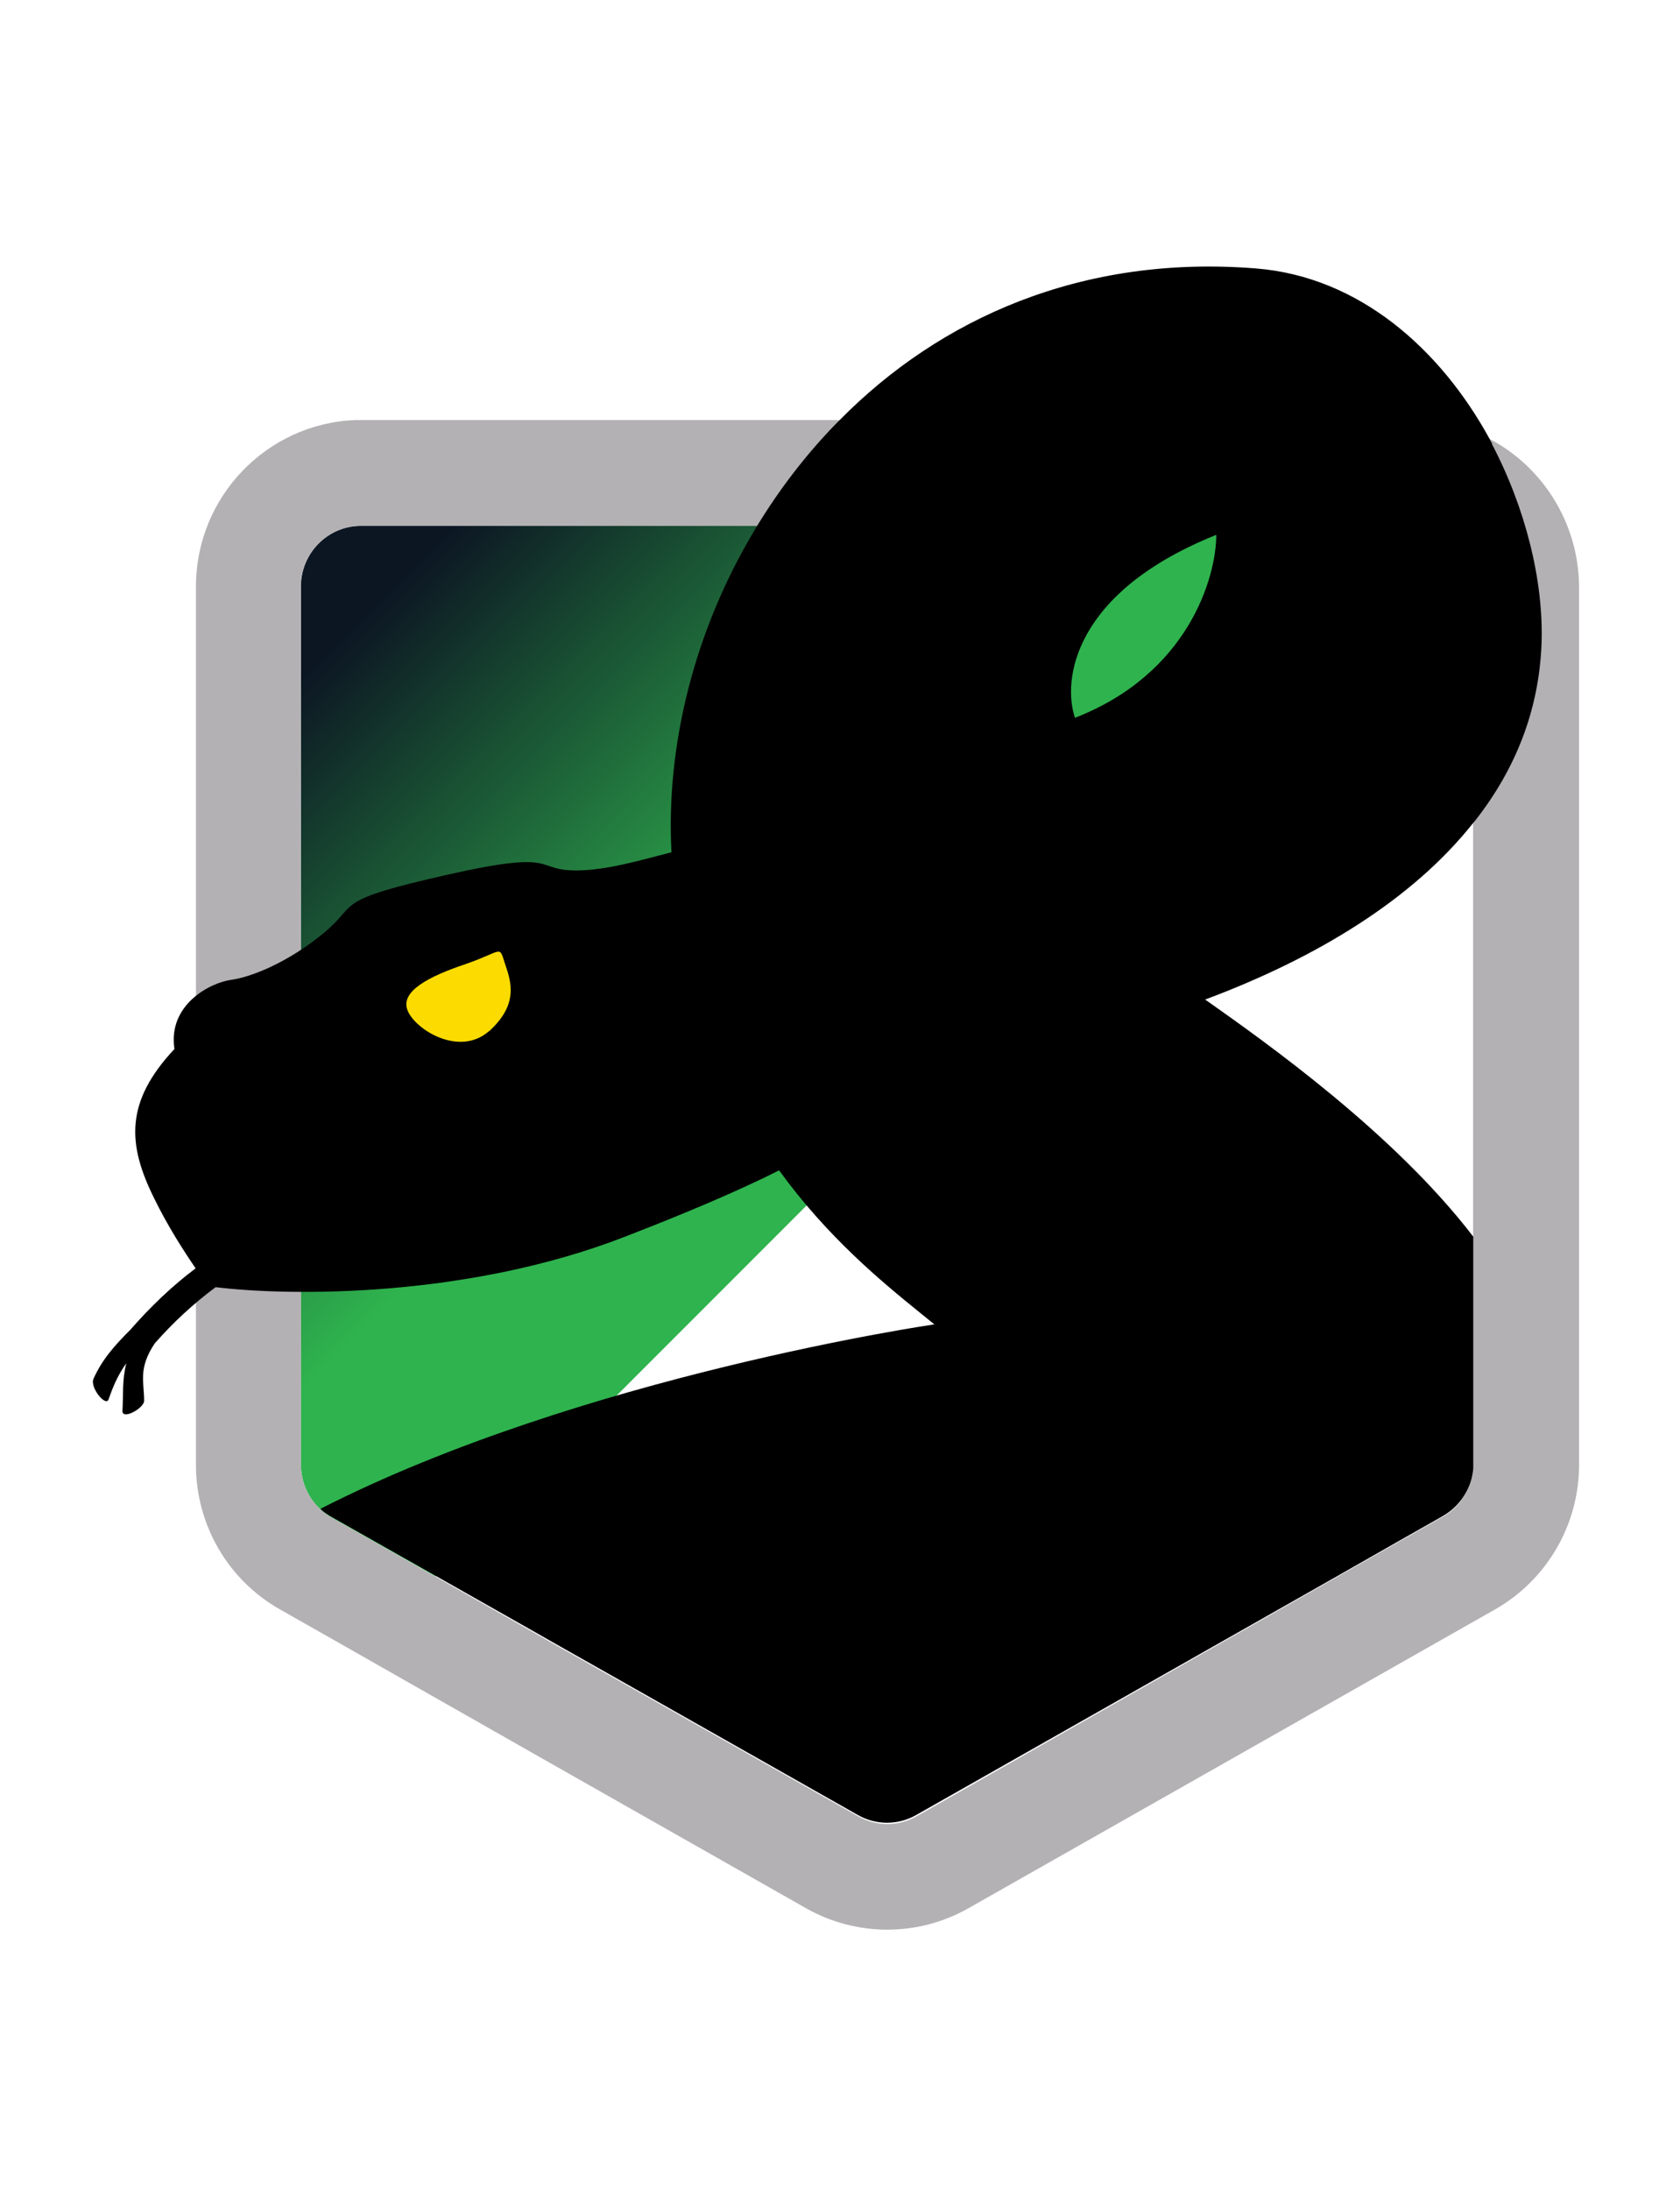 <?xml version="1.0" encoding="UTF-8"?>
<svg xmlns="http://www.w3.org/2000/svg" width="99.88" height="130.12" xmlns:xlink="http://www.w3.org/1999/xlink" viewBox="0 0 99.88 130.12">
  <defs>
    <style>
      .cls-1 {
        fill: #fff;
      }

      .cls-1, .cls-2, .cls-3 {
        fill-rule: evenodd;
      }

      .cls-4 {
        filter: url(#outer-glow-8);
      }

      .cls-2 {
        fill: #b3b1b3;
      }

      .cls-5 {
        fill: #fcdc00;
      }

      .cls-3 {
        fill: url(#linear-gradient);
      }
    </style>
    <linearGradient id="linear-gradient" x1="21.52" y1="580.62" x2="55.69" y2="546.45" gradientTransform="translate(0 610.35) scale(1 -1)" gradientUnits="userSpaceOnUse">
      <stop offset=".1" stop-color="#0c1623"/>
      <stop offset=".72" stop-color="#2fb34e"/>
    </linearGradient>
    <filter id="outer-glow-8" x="-2.78" y="7.46" width="102.96" height="109.2" filterUnits="userSpaceOnUse">
      <feOffset dx="0" dy="0"/>
      <feGaussianBlur result="blur" stdDeviation="2.74"/>
      <feFlood flood-color="#00bd4d" flood-opacity="1"/>
      <feComposite in2="blur" operator="in"/>
      <feComposite in="SourceGraphic"/>
    </filter>
  </defs>
  <g id="Layer_2" data-name="Layer 2">
    <path class="cls-1" d="M88.56,26.08c-1.35-.72-2.91-1.12-4.52-1.12H21.08c-5.24.23-9.43,4.57-9.43,9.89v52.18c0,3.57,1.9,6.85,5,8.6l3.14,1.78,12.86,7.31,15.27,8.66c2.99,1.7,6.67,1.7,9.66,0l31.3-17.75c3.08-1.75,5-5.03,5-8.6v-52.18c-.03-3.8-2.19-7.13-5.32-8.77Z"/>
  </g>
  <g id="Layer_1" data-name="Layer 1">
    <path class="cls-3" d="M86.89,32.69l-60.98,60.98-6.21-3.51c-1.12-.63-1.81-1.84-1.81-3.14v-52.18c0-1.98,1.61-3.6,3.57-3.6h62.56c1.18,0,2.21.58,2.88,1.44Z"/>
    <path class="cls-2" d="M88.56,26.08c-1.35-.72-2.91-1.12-4.52-1.12H21.08c-5.24.23-9.43,4.57-9.43,9.89v52.18c0,3.57,1.9,6.85,5,8.6l3.14,1.78,12.86,7.31,15.27,8.66c2.99,1.7,6.67,1.7,9.66,0l31.3-17.75c3.08-1.75,5-5.03,5-8.6v-52.18c-.03-3.8-2.19-7.13-5.32-8.77ZM17.88,34.85c0-1.98,1.61-3.6,3.57-3.6h62.56c.17,0,.35,0,.52.03,1.21.17,2.21.95,2.7,2.01.23.46.35.98.35,1.55v52.44c-.09,1.18-.78,2.27-1.81,2.85l-2.24,1.27-4.34,2.47-22.95,13.06-1.73.98c-1.09.63-2.42.63-3.51,0l-14.38-8.14-3.31-1.87-1.67-.95-11.94-6.79c-.23-.12-.43-.26-.6-.43l-.03-.03c-.75-.69-1.18-1.64-1.18-2.68v-52.18Z"/>
    <path class="cls-5" d="M29.07,61.27c-1.81,1.58-4.49-.17-4.86-1.29-.37-1.09,1.27-1.96,3.48-2.7,2.24-.78,1.96-1.15,2.33-.03h0c.37,1.09.83,2.42-.95,4.03Z"/>
    <path class="cls-4" d="M88.73,26.4c-.06-.12-.12-.2-.17-.32-2.91-5.32-7.74-9.64-13.89-10.13-10.38-.83-18.81,2.99-24.74,9-.09.09-.2.2-.29.29-1.78,1.84-3.31,3.85-4.63,6.01-.06.09-.12.2-.17.29-3.54,5.9-5.26,12.74-4.92,19.1,0,0,0,0,0,0-1.88.48-3.77,1.05-5.58,1.08-2.7.03-.92-1.29-7.77.26-6.85,1.55-5.18,1.67-7.28,3.42-2.1,1.75-4.31,2.65-5.55,2.82-1.24.17-3.77,1.47-3.37,4.11-2.96,3.16-2.79,5.67-1.21,8.86.83,1.7,1.78,3.16,2.47,4.17-1.41,1.06-2.7,2.3-3.88,3.65-.92.92-1.67,1.75-2.19,2.91-.23.52.72,1.67.89,1.24.23-.66.52-1.41,1.06-2.16-.26,1.01-.17,1.9-.23,2.82-.03.58,1.27-.14,1.29-.58,0-1.12-.37-1.93.63-3.42,1.09-1.24,2.3-2.36,3.62-3.34,4.49.55,15.04.63,24.39-3.02,3.59-1.39,6.64-2.68,9.11-3.92,0,0,0,0,0,0,2.88,3.97,6.07,6.59,8.34,8.43.32.26.6.49.89.72,0,0-21,3.05-36.5,10.96l.03.03c.17.17.4.32.6.43l11.94,6.76,1.67.95,3.31,1.87,14.38,8.14c1.09.63,2.42.63,3.51,0l1.73-.98,22.98-13.03,4.34-2.47,2.24-1.27c1.04-.6,1.73-1.67,1.81-2.85v-13.75c-4.72-6.16-12.31-11.53-15.94-14.09,6.62-2.47,12.34-5.95,15.94-10.5.06-.06.09-.12.12-.14,2.39-3.05,3.8-6.56,3.94-10.56.12-3.68-.95-8-2.96-11.82ZM63.91,42.65c-.75-2.21-.14-7.45,8.4-10.87,0,2.53-1.67,8.26-8.4,10.87Z"/>
    <path class="cls-5" d="M29.07,61.27c-1.81,1.58-4.49-.17-4.86-1.29-.37-1.09,1.27-1.96,3.48-2.7,2.24-.78,1.96-1.15,2.33-.03.37,1.09.83,2.42-.95,4.03Z"/>
  </g>
</svg>